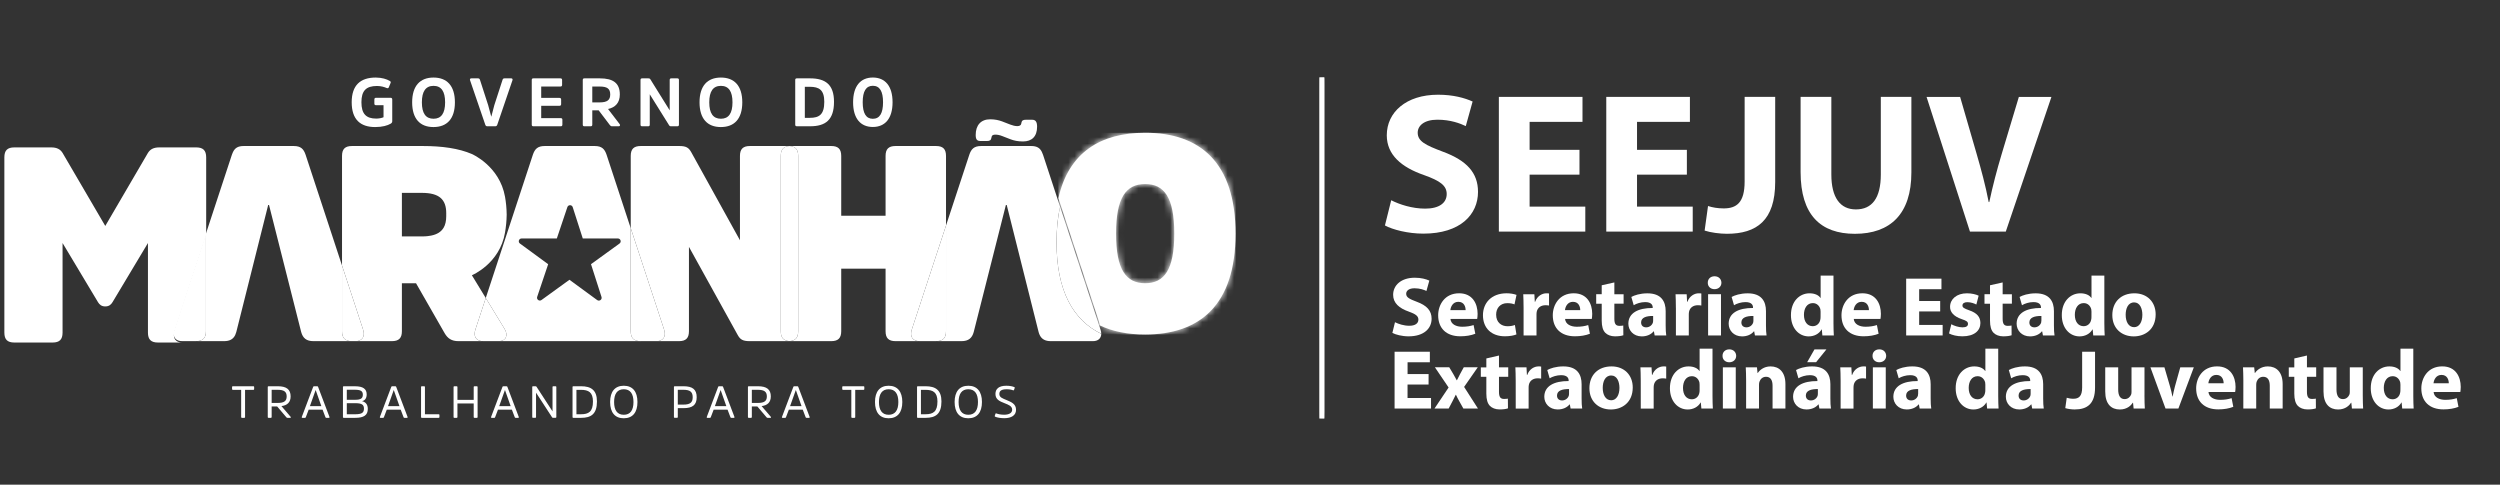 <svg width="392" height="76" viewBox="0 0 392 76" fill="none" xmlns="http://www.w3.org/2000/svg">
<rect x="0" y="0" width="392" height="76" fill="#333333" stroke="none"/>
<path d="M207.657 12.124H206.878V65.62H207.657V12.124Z" fill="white"/>
<mask id="mask0_26_230" style="mask-type:luminance" maskUnits="userSpaceOnUse" x="206" y="12" width="2" height="54">
<path d="M207.657 12.124H206.878V65.62H207.657V12.124Z" fill="white"/>
</mask>
<g mask="url(#mask0_26_230)">
<path d="M207.657 12.124H206.878V65.62H207.657V12.124Z" fill="white"/>
<mask id="mask1_26_230" style="mask-type:luminance" maskUnits="userSpaceOnUse" x="206" y="12" width="2" height="54">
<path d="M207.657 12.124H206.878V65.62H207.657V12.124Z" fill="white"/>
</mask>
<g mask="url(#mask1_26_230)">
<path d="M207.439 65.62H207.105C206.982 65.62 206.883 65.522 206.883 65.399V12.345C206.883 12.223 206.982 12.124 207.105 12.124H207.439C207.562 12.124 207.661 12.223 207.661 12.345V65.399C207.661 65.522 207.558 65.62 207.439 65.62Z" fill="white"/>
</g>
</g>
<path d="M30.764 23.112H24.982C24.068 23.112 23.548 23.416 23.198 23.976L16.506 35.43L9.81 23.976C9.461 23.416 8.937 23.112 8.023 23.112H2.249C1.16 23.112 0.684 23.586 0.684 24.667V52.154C0.684 53.231 1.16 53.709 2.249 53.709H8.246C9.334 53.709 9.81 53.231 9.81 52.154V38.106L15.375 47.396C15.593 47.744 15.899 48.048 16.506 48.048C17.114 48.048 17.42 47.744 17.634 47.396L23.198 38.106V52.154C23.198 53.231 23.679 53.709 24.767 53.709H30.764H28.568C27.786 53.709 27.297 53.295 27.265 52.616L27.269 52.612C27.261 52.517 27.269 52.418 27.285 52.316C27.301 52.169 27.337 52.016 27.396 51.85L32.329 36.851V24.667C32.325 23.586 31.849 23.112 30.764 23.112Z" fill="white"/>
<path d="M61.234 15.33C61.405 15.33 61.504 15.417 61.504 15.599V19.014C61.504 19.207 61.385 19.314 61.266 19.389C60.761 19.685 59.967 19.922 58.819 19.922C56.496 19.922 55.146 18.726 55.146 16.037C55.146 13.364 56.508 12.16 58.915 12.16C59.88 12.16 60.654 12.416 61.083 12.673C61.246 12.756 61.309 12.843 61.246 13.005L60.976 13.664C60.912 13.826 60.817 13.877 60.611 13.794C60.277 13.652 59.764 13.482 59.109 13.482C57.401 13.482 56.671 14.229 56.671 16.037C56.671 17.861 57.421 18.595 58.99 18.595C59.439 18.595 59.88 18.5 60.138 18.382V16.495H58.966C58.784 16.495 58.7 16.42 58.7 16.25V15.599C58.7 15.425 58.784 15.33 58.966 15.33H61.234Z" fill="white"/>
<path d="M71.33 16.045C71.33 18.639 70.083 19.922 67.966 19.922C65.873 19.922 64.626 18.639 64.626 16.045C64.626 13.451 65.873 12.16 67.978 12.16C70.083 12.16 71.33 13.451 71.33 16.045ZM69.793 16.045C69.793 14.327 69.193 13.463 67.978 13.463C66.754 13.463 66.151 14.327 66.151 16.045C66.151 17.762 66.754 18.619 67.978 18.619C69.193 18.619 69.793 17.762 69.793 16.045Z" fill="white"/>
<path d="M76.421 19.803C76.238 19.803 76.151 19.728 76.088 19.547L73.705 12.586C73.641 12.405 73.724 12.286 73.907 12.286H74.952C75.134 12.286 75.218 12.373 75.261 12.523L76.548 16.503L77.021 18.267H77.045L77.505 16.503L78.796 12.523C78.836 12.373 78.923 12.286 79.106 12.286H80.158C80.329 12.286 80.416 12.405 80.353 12.586L77.978 19.547C77.914 19.728 77.819 19.803 77.636 19.803H76.421Z" fill="white"/>
<path d="M84.861 16.59V18.524H87.911C88.094 18.524 88.181 18.595 88.181 18.777V19.535C88.181 19.728 88.094 19.803 87.911 19.803H83.645C83.455 19.803 83.379 19.728 83.379 19.535V12.543C83.379 12.361 83.455 12.286 83.637 12.286H87.867C88.05 12.286 88.137 12.361 88.137 12.543V13.301C88.137 13.482 88.05 13.569 87.867 13.569H84.861V15.35H87.728C87.899 15.35 87.986 15.448 87.986 15.618V16.321C87.986 16.495 87.899 16.59 87.728 16.59H84.861Z" fill="white"/>
<path d="M94.051 12.286C96.136 12.286 97.188 13.024 97.188 14.817C97.188 16.12 96.478 16.846 95.342 17.091L97.165 19.472C97.284 19.622 97.22 19.803 97.006 19.803H95.985C95.79 19.803 95.707 19.72 95.608 19.59L93.868 17.296H92.871V19.539C92.871 19.728 92.784 19.803 92.601 19.803H91.644C91.454 19.803 91.378 19.728 91.378 19.539V12.543C91.378 12.361 91.454 12.286 91.644 12.286H94.051ZM94.019 16.056C95.242 16.056 95.683 15.662 95.683 14.817C95.683 13.909 95.211 13.569 94.031 13.569H92.871V16.056H94.019Z" fill="white"/>
<path d="M106.458 19.535C106.458 19.728 106.371 19.803 106.2 19.803H105.235C105.052 19.803 104.977 19.748 104.901 19.622L101.883 14.785V19.535C101.883 19.728 101.807 19.803 101.625 19.803H100.703C100.509 19.803 100.433 19.728 100.433 19.535V12.543C100.433 12.361 100.509 12.286 100.703 12.286H101.648C101.839 12.286 101.914 12.33 101.99 12.456L105.008 17.304V12.543C105.008 12.361 105.084 12.286 105.266 12.286H106.2C106.371 12.286 106.458 12.361 106.458 12.531V19.535Z" fill="white"/>
<path d="M116.391 16.045C116.391 18.639 115.144 19.922 113.027 19.922C110.934 19.922 109.687 18.639 109.687 16.045C109.687 13.451 110.934 12.16 113.039 12.16C115.144 12.16 116.391 13.451 116.391 16.045ZM114.854 16.045C114.854 14.327 114.254 13.463 113.039 13.463C111.816 13.463 111.212 14.327 111.212 16.045C111.212 17.762 111.816 18.619 113.039 18.619C114.254 18.619 114.854 17.762 114.854 16.045Z" fill="white"/>
<path d="M124.961 19.799C124.767 19.799 124.691 19.724 124.691 19.535V12.543C124.691 12.361 124.767 12.286 124.949 12.286H127.023C129.449 12.286 130.772 13.277 130.772 15.97C130.772 18.797 129.449 19.799 127.034 19.799H124.961ZM126.197 13.609V18.477H126.979C128.44 18.477 129.247 17.975 129.247 15.97C129.247 14.098 128.44 13.609 126.971 13.609H126.197Z" fill="white"/>
<path d="M139.954 16.033C139.954 18.595 138.77 19.91 136.86 19.91C134.95 19.91 133.766 18.595 133.766 16.045C133.766 13.47 134.95 12.156 136.86 12.156C138.77 12.156 139.954 13.47 139.954 16.033ZM138.461 16.033C138.461 14.315 137.936 13.451 136.86 13.451C135.796 13.451 135.272 14.315 135.272 16.033C135.272 17.762 135.796 18.627 136.86 18.627C137.936 18.627 138.461 17.762 138.461 16.033Z" fill="white"/>
<path d="M155.264 18.706C153.803 18.706 152.989 19.633 152.989 21.157C152.989 21.919 153.231 22.109 153.755 22.109H154.76C155.193 22.109 155.383 21.99 155.455 21.611L155.479 21.465C155.526 21.205 155.745 21.11 156.078 21.11C156.388 21.11 156.773 21.181 157.179 21.347L158.473 21.848C158.978 22.038 159.573 22.18 160.411 22.18C161.801 22.18 162.616 21.394 162.616 19.87C162.616 19.108 162.377 18.777 161.849 18.777H160.844C160.411 18.777 160.221 18.895 160.149 19.278L160.125 19.42C160.078 19.657 159.839 19.776 159.502 19.776C159.192 19.776 158.783 19.681 158.426 19.539L157.131 19.037C156.63 18.852 156.031 18.706 155.264 18.706Z" fill="white"/>
<path d="M36.388 60.678C36.388 60.599 36.432 60.563 36.503 60.563H39.732C39.816 60.563 39.851 60.599 39.851 60.678V61.009C39.851 61.088 39.816 61.128 39.732 61.128H38.425V65.399C38.425 65.482 38.39 65.518 38.306 65.518H37.937C37.858 65.518 37.814 65.482 37.814 65.399V61.128H36.507C36.432 61.128 36.388 61.088 36.388 61.009V60.678Z" fill="white"/>
<path d="M43.553 60.563C44.939 60.563 45.57 61.076 45.57 62.158C45.57 63.09 45.03 63.568 44.129 63.674L45.574 65.36C45.626 65.431 45.61 65.518 45.507 65.518H45.074C44.978 65.518 44.943 65.482 44.895 65.423L43.461 63.737H42.596V65.395C42.596 65.482 42.552 65.518 42.472 65.518H42.107C42.02 65.518 41.984 65.482 41.984 65.395V60.678C41.984 60.599 42.02 60.563 42.107 60.563H43.553ZM43.525 63.181C44.581 63.181 44.951 62.857 44.951 62.158C44.951 61.424 44.545 61.12 43.541 61.12H42.596V63.181H43.525Z" fill="white"/>
<path d="M49.728 60.563C49.836 60.563 49.855 60.606 49.883 60.681L51.667 65.395C51.686 65.459 51.651 65.518 51.571 65.518H51.162C51.083 65.518 51.055 65.482 51.027 65.411L50.578 64.231H48.402L47.953 65.411C47.925 65.482 47.902 65.518 47.826 65.518H47.405C47.33 65.518 47.294 65.459 47.314 65.395L49.097 60.681C49.125 60.606 49.145 60.563 49.252 60.563H49.728ZM50.388 63.682L49.502 61.171H49.486L48.593 63.682H50.388Z" fill="white"/>
<path d="M53.898 65.518C53.811 65.518 53.775 65.482 53.775 65.399V60.677C53.775 60.602 53.811 60.567 53.898 60.567H55.666C56.929 60.567 57.497 60.989 57.497 61.842C57.497 62.521 57.147 62.817 56.77 62.908C57.262 63.015 57.672 63.354 57.672 64.116C57.672 65.111 57.04 65.518 55.694 65.518H53.898ZM55.686 62.687C56.587 62.687 56.893 62.454 56.893 61.882C56.893 61.329 56.559 61.112 55.65 61.112H54.379V62.687H55.686ZM55.65 64.957C56.698 64.957 57.068 64.744 57.068 64.077C57.068 63.469 56.75 63.22 55.714 63.22H54.379V64.957H55.65Z" fill="white"/>
<path d="M61.977 60.563C62.084 60.563 62.104 60.606 62.132 60.681L63.915 65.395C63.935 65.459 63.899 65.518 63.819 65.518H63.41C63.331 65.518 63.303 65.482 63.275 65.411L62.827 64.231H60.65L60.201 65.411C60.173 65.482 60.15 65.518 60.074 65.518H59.653C59.578 65.518 59.542 65.459 59.562 65.395L61.345 60.681C61.373 60.606 61.393 60.563 61.5 60.563H61.977ZM62.636 63.682L61.75 61.171H61.734L60.841 63.682H62.636Z" fill="white"/>
<path d="M66.631 64.953H68.784C68.859 64.953 68.903 64.989 68.903 65.06V65.399C68.903 65.482 68.859 65.518 68.784 65.518H66.143C66.055 65.518 66.02 65.482 66.02 65.399V60.678C66.02 60.599 66.055 60.563 66.143 60.563H66.512C66.588 60.563 66.631 60.599 66.631 60.678V64.953Z" fill="white"/>
<path d="M74.276 63.267H71.727V65.399C71.727 65.482 71.687 65.518 71.608 65.518H71.238C71.155 65.518 71.119 65.482 71.119 65.399V60.677C71.119 60.599 71.155 60.567 71.238 60.567H71.608C71.687 60.567 71.727 60.599 71.727 60.677V62.703H74.276V60.677C74.276 60.599 74.32 60.567 74.396 60.567H74.773C74.852 60.567 74.888 60.599 74.888 60.677V65.399C74.888 65.482 74.852 65.518 74.773 65.518H74.396C74.32 65.518 74.276 65.482 74.276 65.399V63.267Z" fill="white"/>
<path d="M79.412 60.563C79.519 60.563 79.539 60.606 79.567 60.681L81.35 65.395C81.37 65.459 81.334 65.518 81.254 65.518H80.845C80.766 65.518 80.738 65.482 80.71 65.411L80.262 64.231H78.085L77.636 65.411C77.609 65.482 77.585 65.518 77.509 65.518H77.088C77.013 65.518 76.977 65.459 76.997 65.395L78.78 60.681C78.808 60.606 78.828 60.563 78.935 60.563H79.412ZM80.071 63.682L79.185 61.171H79.169L78.276 63.682H80.071Z" fill="white"/>
<path d="M87.232 65.395C87.232 65.478 87.188 65.514 87.113 65.514H86.719C86.636 65.514 86.6 65.486 86.557 65.423L84.051 61.57V65.395C84.051 65.478 84.015 65.514 83.939 65.514H83.578C83.491 65.514 83.455 65.478 83.455 65.395V60.673C83.455 60.599 83.491 60.563 83.578 60.563H83.959C84.047 60.563 84.086 60.583 84.13 60.646L86.636 64.507V60.673C86.636 60.599 86.672 60.563 86.747 60.563H87.113C87.188 60.563 87.232 60.599 87.232 60.67V65.395Z" fill="white"/>
<path d="M89.897 65.518C89.809 65.518 89.773 65.482 89.773 65.395V60.678C89.773 60.599 89.809 60.563 89.889 60.563H91.108C92.685 60.563 93.602 61.171 93.602 62.956C93.602 64.91 92.685 65.518 91.124 65.518H89.897ZM90.385 61.128V64.953H91.116C92.287 64.953 92.975 64.558 92.975 62.956C92.975 61.514 92.279 61.128 91.104 61.128H90.385Z" fill="white"/>
<path d="M99.953 63.038C99.953 64.677 99.194 65.585 97.804 65.585C96.426 65.585 95.667 64.677 95.667 63.038C95.667 61.4 96.426 60.484 97.812 60.484C99.194 60.484 99.953 61.4 99.953 63.038ZM99.329 63.038C99.329 61.755 98.833 61.033 97.812 61.033C96.787 61.033 96.291 61.755 96.291 63.038C96.291 64.321 96.787 65.036 97.812 65.036C98.833 65.036 99.329 64.321 99.329 63.038Z" fill="white"/>
<path d="M105.791 65.514C105.707 65.514 105.672 65.474 105.672 65.395V60.681C105.672 60.606 105.707 60.563 105.783 60.563H107.161C108.579 60.563 109.242 61.056 109.242 62.284C109.242 63.512 108.579 63.998 107.161 63.998H106.279V65.395C106.279 65.474 106.24 65.514 106.16 65.514H105.791ZM107.161 63.441C108.178 63.441 108.615 63.137 108.615 62.284C108.615 61.432 108.178 61.12 107.161 61.12H106.279V63.441H107.161Z" fill="white"/>
<path d="M113.229 60.563C113.337 60.563 113.357 60.606 113.384 60.681L115.168 65.395C115.187 65.459 115.152 65.518 115.072 65.518H114.663C114.584 65.518 114.556 65.482 114.528 65.411L114.079 64.231H111.903L111.454 65.411C111.426 65.482 111.403 65.518 111.327 65.518H110.906C110.831 65.518 110.795 65.459 110.815 65.395L112.598 60.681C112.626 60.606 112.646 60.563 112.753 60.563H113.229ZM113.889 63.682L113.003 61.171H112.987L112.094 63.682H113.889Z" fill="white"/>
<path d="M118.845 60.563C120.231 60.563 120.863 61.076 120.863 62.158C120.863 63.09 120.323 63.568 119.421 63.674L120.867 65.36C120.918 65.431 120.903 65.518 120.799 65.518H120.366C120.271 65.518 120.235 65.482 120.188 65.423L118.754 63.737H117.888V65.395C117.888 65.482 117.844 65.518 117.765 65.518H117.4C117.312 65.518 117.276 65.482 117.276 65.395V60.678C117.276 60.599 117.312 60.563 117.4 60.563H118.845ZM118.817 63.181C119.874 63.181 120.243 62.857 120.243 62.158C120.243 61.424 119.838 61.12 118.833 61.12H117.888V63.181H118.817Z" fill="white"/>
<path d="M125.021 60.563C125.128 60.563 125.148 60.606 125.176 60.681L126.959 65.395C126.979 65.459 126.943 65.518 126.864 65.518H126.455C126.375 65.518 126.347 65.482 126.32 65.411L125.871 64.231H123.694L123.246 65.411C123.218 65.482 123.194 65.518 123.119 65.518H122.698C122.622 65.518 122.586 65.459 122.606 65.395L124.389 60.681C124.417 60.606 124.437 60.563 124.544 60.563H125.021ZM125.68 63.682L124.795 61.171H124.779L123.885 63.682H125.68Z" fill="white"/>
<path d="M132.062 60.678C132.062 60.599 132.106 60.563 132.178 60.563H135.407C135.49 60.563 135.526 60.599 135.526 60.678V61.009C135.526 61.088 135.49 61.128 135.407 61.128H134.1V65.399C134.1 65.482 134.064 65.518 133.981 65.518H133.611C133.532 65.518 133.488 65.482 133.488 65.399V61.128H132.182C132.106 61.128 132.062 61.088 132.062 61.009V60.678Z" fill="white"/>
<path d="M141.483 63.038C141.483 64.677 140.724 65.585 139.334 65.585C137.956 65.585 137.198 64.677 137.198 63.038C137.198 61.4 137.956 60.484 139.342 60.484C140.724 60.484 141.483 61.4 141.483 63.038ZM140.86 63.038C140.86 61.755 140.363 61.033 139.342 61.033C138.318 61.033 137.821 61.755 137.821 63.038C137.821 64.321 138.318 65.036 139.342 65.036C140.363 65.036 140.86 64.321 140.86 63.038Z" fill="white"/>
<path d="M143.914 65.518C143.826 65.518 143.791 65.482 143.791 65.395V60.678C143.791 60.599 143.826 60.563 143.906 60.563H145.125C146.702 60.563 147.619 61.171 147.619 62.956C147.619 64.91 146.702 65.518 145.141 65.518H143.914ZM144.402 61.128V64.953H145.133C146.305 64.953 146.992 64.558 146.992 62.956C146.992 61.514 146.297 61.128 145.121 61.128H144.402Z" fill="white"/>
<path d="M153.97 63.038C153.97 64.677 153.211 65.585 151.821 65.585C150.443 65.585 149.684 64.677 149.684 63.038C149.684 61.4 150.443 60.484 151.829 60.484C153.211 60.484 153.97 61.4 153.97 63.038ZM153.346 63.038C153.346 61.755 152.85 61.033 151.829 61.033C150.804 61.033 150.308 61.755 150.308 63.038C150.308 64.321 150.804 65.036 151.829 65.036C152.85 65.036 153.346 64.321 153.346 63.038Z" fill="white"/>
<path d="M157.465 65.573C156.889 65.573 156.337 65.474 156.067 65.348C155.987 65.312 155.951 65.285 155.975 65.214L156.086 64.894C156.102 64.831 156.138 64.783 156.229 64.827C156.491 64.929 156.932 65.028 157.445 65.028C158.211 65.028 158.708 64.76 158.708 64.239C158.708 63.674 158.14 63.469 157.5 63.216C156.754 62.92 156.086 62.651 156.086 61.771C156.086 60.981 156.607 60.484 157.798 60.484C158.346 60.484 158.755 60.579 159.025 60.689C159.097 60.717 159.133 60.752 159.113 60.823L158.998 61.135C158.978 61.199 158.95 61.234 158.847 61.199C158.6 61.1 158.295 61.037 157.842 61.037C157.024 61.037 156.698 61.289 156.698 61.771C156.698 62.32 157.214 62.47 157.814 62.722C158.58 63.046 159.315 63.334 159.315 64.254C159.315 65.127 158.592 65.573 157.465 65.573Z" fill="white"/>
<path d="M146.769 22.895H140.423C139.334 22.895 138.858 23.368 138.858 24.45V33.827H131.904V24.45C131.904 23.368 131.423 22.895 130.339 22.895H123.988C123.921 22.895 123.853 22.895 123.79 22.898C124.735 22.958 125.156 23.439 125.156 24.45V51.936C125.156 52.947 124.735 53.429 123.79 53.484C123.853 53.488 123.921 53.492 123.988 53.492H130.339C131.423 53.492 131.904 53.014 131.904 51.936V42.126H138.858V51.936C138.858 53.014 139.334 53.492 140.423 53.492H146.769H144.16C143.115 53.492 142.595 52.754 142.984 51.632L148.334 35.37V24.45C148.334 23.368 147.857 22.895 146.769 22.895Z" fill="white"/>
<path d="M98.896 51.932V35.777L95.115 24.276C94.809 23.368 94.376 22.895 93.245 22.895H85.421C84.293 22.895 83.856 23.368 83.55 24.276L76.167 46.729L78.113 49.923L79.102 51.545C79.753 52.584 79.32 53.488 78.232 53.488H81.819H82.335H97.057H100.465C99.377 53.488 98.896 53.014 98.896 51.932ZM97.141 38.185L92.669 41.423L94.317 46.563C94.448 46.966 93.979 47.301 93.634 47.049L89.289 43.867L84.908 47.041C84.559 47.294 84.094 46.954 84.229 46.547L85.953 41.427L81.525 38.185C81.183 37.933 81.362 37.392 81.787 37.392H87.311L88.963 32.477C89.098 32.074 89.674 32.078 89.801 32.48L91.378 37.392H96.883C97.308 37.392 97.486 37.937 97.141 38.185Z" fill="white"/>
<path d="M63.017 37.068V36.638V34.62V30.672V30.242H66.147C68.887 30.242 69.971 31.28 69.971 33.44C69.971 33.515 69.968 33.586 69.968 33.657C69.968 33.728 69.971 33.795 69.971 33.87C69.971 34.64 69.832 35.268 69.535 35.753L69.531 35.749C69.157 36.357 68.534 36.752 67.612 36.938L67.597 36.942C67.434 36.977 67.259 37.001 67.072 37.021L67.052 37.025C66.973 37.032 66.894 37.04 66.81 37.044C66.782 37.048 66.758 37.048 66.735 37.052C66.663 37.056 66.596 37.06 66.524 37.06C66.496 37.064 66.469 37.064 66.441 37.064C66.345 37.068 66.246 37.068 66.147 37.068H63.017ZM66.278 22.895H65.237L65.233 22.898H63.017L55.193 22.895C54.105 22.895 53.629 23.368 53.629 24.45V41.632L56.917 51.632C57.31 52.754 56.786 53.492 55.745 53.492H55.193H61.453C62.541 53.492 63.017 53.014 63.017 51.936V44.419V44.415H65.233L65.237 44.419L69.713 52.236C70.19 53.058 70.797 53.492 71.886 53.492H75.726C74.944 53.492 74.455 53.077 74.424 52.398C74.416 52.169 74.455 51.913 74.555 51.632L76.167 46.729L73.991 43.16C73.991 43.16 78.375 41.352 79.189 36.456C79.332 35.599 79.436 34.672 79.448 33.657C79.436 32.638 79.34 31.71 79.189 30.858C78.335 26.021 73.991 24.15 73.991 24.15C71.937 23.27 69.348 22.895 66.278 22.895Z" fill="white"/>
<path d="M76.167 46.729L74.555 51.633C74.455 51.913 74.416 52.169 74.427 52.395C74.455 53.078 74.944 53.488 75.726 53.488H78.232C79.32 53.488 79.753 52.58 79.102 51.546L78.113 49.923L76.167 46.729Z" fill="white"/>
<path d="M161.678 22.895H153.854C152.723 22.895 152.29 23.368 151.984 24.276L148.334 35.37V51.936C148.334 53.014 147.857 53.492 146.769 53.492H150.769C151.853 53.492 152.421 53.014 152.679 52.063L157.723 32.141H157.846H157.854L160.348 42.082L162.854 52.063C162.902 52.244 162.961 52.402 163.033 52.548C163.342 53.176 163.883 53.492 164.764 53.492H171.373C172.155 53.492 172.644 53.077 172.676 52.398C172.676 52.379 172.676 52.363 172.676 52.343C168.283 50.211 165.662 45.627 165.662 37.976C165.662 35.899 165.852 34.048 166.222 32.413L163.549 24.276C163.541 24.261 163.537 24.245 163.529 24.229C163.481 24.083 163.426 23.945 163.362 23.822L163.358 23.814C163.056 23.206 162.596 22.895 161.678 22.895Z" fill="white"/>
<path d="M166.226 32.409C165.856 34.048 165.662 35.9 165.662 37.976C165.662 45.627 168.283 50.207 172.679 52.339C172.679 52.126 172.64 51.889 172.548 51.629L166.663 33.74L166.226 32.409Z" fill="white"/>
<path d="M148.334 35.37L142.984 51.632C142.595 52.754 143.115 53.488 144.16 53.488H146.769C147.857 53.488 148.334 53.014 148.334 51.932V35.37Z" fill="white"/>
<path d="M123.591 22.895H117.59C116.506 22.895 116.025 23.368 116.025 24.45V37.672L108.376 23.846C107.983 23.155 107.594 22.895 106.506 22.895H100.465C99.377 22.895 98.9 23.368 98.9 24.45V35.777L104.115 51.632C104.508 52.754 103.984 53.492 102.943 53.492H106.462C107.55 53.492 108.027 53.014 108.027 51.936V38.71L115.68 52.541C116.069 53.231 116.462 53.492 117.551 53.492H123.591C123.659 53.492 123.726 53.488 123.79 53.484C122.845 53.429 122.428 52.947 122.428 51.936V24.45C122.428 23.439 122.845 22.958 123.79 22.898C123.726 22.895 123.659 22.895 123.591 22.895Z" fill="white"/>
<path d="M123.79 22.898C122.845 22.954 122.424 23.435 122.424 24.45V51.932C122.424 52.943 122.845 53.425 123.79 53.484C124.735 53.425 125.156 52.943 125.156 51.932V24.45C125.156 23.435 124.735 22.954 123.79 22.898Z" fill="white"/>
<path d="M98.9 35.777V51.937C98.9 53.014 99.377 53.492 100.465 53.492H102.943C103.984 53.492 104.508 52.758 104.115 51.633L98.9 35.777Z" fill="white"/>
<path d="M46.051 22.895H38.227C37.309 22.895 36.849 23.206 36.547 23.814L36.539 23.822C36.479 23.945 36.424 24.083 36.372 24.229C36.368 24.245 36.364 24.261 36.356 24.276L33.242 33.74L32.293 36.634V51.936C32.293 53.014 31.813 53.492 30.729 53.492H35.141C36.023 53.492 36.563 53.176 36.873 52.548L36.88 52.533C36.948 52.39 37.004 52.236 37.051 52.063L42.051 32.141H42.059H42.182L47.226 52.063C47.484 53.014 48.052 53.492 49.137 53.492H55.193C54.105 53.492 53.628 53.014 53.628 51.936V42.864V41.632L47.921 24.276C47.615 23.368 47.183 22.895 46.051 22.895Z" fill="white"/>
<path d="M32.293 36.634L27.361 51.632C27.301 51.794 27.265 51.952 27.25 52.098C27.234 52.201 27.226 52.3 27.23 52.391C27.261 53.074 27.75 53.488 28.532 53.488H30.729C31.817 53.488 32.293 53.014 32.293 51.932V36.634Z" fill="white"/>
<path d="M53.629 41.632V42.864V51.937C53.629 53.014 54.105 53.492 55.193 53.492H55.745C56.79 53.492 57.31 52.758 56.917 51.633L53.629 41.632Z" fill="white"/>
<path d="M174.999 36.634C174.999 30.976 176.564 28.856 179.562 28.856C182.561 28.856 184.126 30.976 184.126 36.634C184.126 42.295 182.561 44.411 179.562 44.411C176.564 44.411 174.999 42.295 174.999 36.634ZM165.956 31.071L166.389 32.398L172.274 50.29C172.366 50.551 172.405 50.788 172.405 51.001C174.439 51.988 176.854 52.45 179.562 52.45C188.125 52.45 193.733 47.827 193.733 36.634C193.733 25.441 188.125 20.818 179.562 20.818C172.588 20.818 167.572 23.886 165.956 31.071Z" fill="white"/>
<mask id="mask2_26_230" style="mask-type:luminance" maskUnits="userSpaceOnUse" x="165" y="20" width="29" height="33">
<path d="M174.999 36.634C174.999 30.976 176.564 28.856 179.562 28.856C182.561 28.856 184.126 30.976 184.126 36.634C184.126 42.295 182.561 44.411 179.562 44.411C176.564 44.411 174.999 42.295 174.999 36.634ZM165.956 31.071L166.389 32.398L172.274 50.29C172.366 50.551 172.405 50.788 172.405 51.001C174.439 51.988 176.854 52.45 179.562 52.45C188.125 52.45 193.733 47.827 193.733 36.634C193.733 25.441 188.125 20.818 179.562 20.818C172.588 20.818 167.572 23.886 165.956 31.071Z" fill="white"/>
</mask>
<g mask="url(#mask2_26_230)">
<path d="M193.732 20.818H165.951V52.45H193.732V20.818Z" fill="white"/>
</g>
<path d="M218.142 31.399C219.432 32.058 221.418 32.713 223.471 32.713C225.68 32.713 226.843 31.805 226.843 30.427C226.843 29.113 225.835 28.359 223.281 27.451C219.75 26.227 217.447 24.284 217.447 21.213C217.447 17.608 220.473 14.852 225.485 14.852C227.88 14.852 229.647 15.354 230.906 15.918L229.834 19.772C228.98 19.365 227.467 18.769 225.386 18.769C223.305 18.769 222.296 19.708 222.296 20.806C222.296 22.152 223.495 22.748 226.236 23.783C229.989 25.161 231.752 27.107 231.752 30.084C231.752 33.625 229.008 36.634 223.178 36.634C220.751 36.634 218.352 36.006 217.157 35.351L218.142 31.399Z" fill="white"/>
<path d="M247.662 27.384H239.842V32.398H248.576V36.314H235.021V15.192H248.135V19.108H239.842V23.495H247.662V27.384Z" fill="white"/>
<path d="M264.501 27.384H256.685V32.398H265.419V36.314H251.864V15.192H264.978V19.108H256.685V23.495H264.501V27.384Z" fill="white"/>
<path d="M273.561 15.192H278.35V28.54C278.35 34.557 275.451 36.657 270.784 36.657C269.68 36.657 268.231 36.468 267.286 36.156L267.818 32.303C268.481 32.524 269.331 32.678 270.276 32.678C272.294 32.678 273.557 31.77 273.557 28.477L273.561 15.192Z" fill="white"/>
<path d="M287.155 15.192V27.352C287.155 30.988 288.545 32.836 291.004 32.836C293.526 32.836 294.912 31.079 294.912 27.352V15.192H299.705V27.04C299.705 33.558 296.397 36.661 290.845 36.661C285.483 36.661 282.334 33.716 282.334 26.977V15.192H287.155Z" fill="white"/>
<path d="M308.891 36.318L302.084 15.196H307.347L309.936 24.126C310.659 26.633 311.322 29.049 311.826 31.679H311.922C312.458 29.14 313.121 26.633 313.844 24.221L316.557 15.196H321.664L314.507 36.318H308.891Z" fill="white"/>
<path d="M218.734 50.523C219.278 50.799 220.116 51.08 220.981 51.08C221.911 51.08 222.403 50.697 222.403 50.116C222.403 49.559 221.978 49.244 220.902 48.861C219.413 48.343 218.444 47.526 218.444 46.231C218.444 44.711 219.718 43.547 221.831 43.547C222.844 43.547 223.587 43.76 224.119 43.997L223.666 45.623C223.309 45.453 222.669 45.201 221.792 45.201C220.914 45.201 220.489 45.596 220.489 46.062C220.489 46.63 220.993 46.879 222.149 47.317C223.734 47.897 224.476 48.719 224.476 49.974C224.476 51.466 223.321 52.738 220.862 52.738C219.838 52.738 218.829 52.473 218.324 52.197L218.734 50.523Z" fill="white"/>
<path d="M227.431 50.006C227.499 50.839 228.321 51.233 229.266 51.233C229.957 51.233 230.517 51.143 231.061 50.969L231.327 52.331C230.664 52.596 229.85 52.73 228.976 52.73C226.768 52.73 225.505 51.462 225.505 49.437C225.505 47.799 226.53 45.987 228.789 45.987C230.89 45.987 231.689 47.613 231.689 49.212C231.689 49.556 231.649 49.86 231.621 50.006H227.431ZM229.81 48.632C229.81 48.142 229.6 47.325 228.666 47.325C227.816 47.325 227.471 48.091 227.415 48.632H229.81Z" fill="white"/>
<path d="M237.777 52.438C237.42 52.596 236.741 52.73 235.97 52.73C233.869 52.73 232.527 51.462 232.527 49.425C232.527 47.534 233.829 45.987 236.248 45.987C236.78 45.987 237.364 46.077 237.789 46.239L237.471 47.732C237.233 47.625 236.872 47.534 236.339 47.534C235.275 47.534 234.584 48.288 234.596 49.346C234.596 50.535 235.394 51.155 236.379 51.155C236.856 51.155 237.229 51.076 237.535 50.957L237.777 52.438Z" fill="white"/>
<path d="M238.897 48.265C238.897 47.313 238.869 46.689 238.845 46.137H240.589L240.656 47.325H240.708C241.042 46.385 241.84 45.99 242.464 45.99C242.65 45.99 242.742 45.99 242.888 46.018V47.909C242.742 47.882 242.571 47.858 242.344 47.858C241.598 47.858 241.093 48.253 240.962 48.877C240.934 49.007 240.923 49.169 240.923 49.327V52.603H238.897V48.265Z" fill="white"/>
<path d="M245.402 50.006C245.47 50.839 246.292 51.233 247.237 51.233C247.928 51.233 248.488 51.143 249.032 50.969L249.298 52.331C248.635 52.596 247.821 52.73 246.947 52.73C244.739 52.73 243.476 51.462 243.476 49.437C243.476 47.799 244.501 45.987 246.761 45.987C248.862 45.987 249.66 47.613 249.66 49.212C249.66 49.556 249.62 49.86 249.592 50.006H245.402ZM247.781 48.632C247.781 48.142 247.571 47.325 246.638 47.325C245.788 47.325 245.442 48.091 245.387 48.632H247.781Z" fill="white"/>
<path d="M253.131 44.285V46.136H254.581V47.617H253.131V49.958C253.131 50.736 253.318 51.095 253.929 51.095C254.184 51.095 254.382 51.068 254.529 51.044L254.541 52.564C254.275 52.671 253.794 52.738 253.226 52.738C252.575 52.738 252.031 52.513 251.709 52.181C251.336 51.798 251.149 51.178 251.149 50.266V47.625H250.283V46.133H251.149V44.731L253.131 44.285Z" fill="white"/>
<path d="M259.45 52.6L259.331 51.952H259.291C258.866 52.469 258.203 52.746 257.428 52.746C256.114 52.746 255.327 51.794 255.327 50.764C255.327 49.086 256.844 48.281 259.144 48.292V48.202C259.144 47.858 258.957 47.368 257.96 47.368C257.297 47.368 256.59 47.594 256.165 47.858L255.792 46.563C256.245 46.31 257.134 45.995 258.318 45.995C260.486 45.995 261.177 47.262 261.177 48.786V51.032C261.177 51.652 261.205 52.248 261.269 52.604H259.45V52.6ZM259.211 49.544C258.147 49.532 257.325 49.781 257.325 50.562C257.325 51.08 257.67 51.328 258.123 51.328C258.628 51.328 259.041 50.997 259.172 50.586C259.2 50.48 259.211 50.361 259.211 50.243V49.544Z" fill="white"/>
<path d="M262.778 48.265C262.778 47.313 262.75 46.689 262.726 46.137H264.47L264.537 47.325H264.589C264.923 46.385 265.721 45.99 266.344 45.99C266.531 45.99 266.622 45.99 266.769 46.018V47.909C266.622 47.882 266.452 47.858 266.225 47.858C265.479 47.858 264.974 48.253 264.843 48.877C264.815 49.007 264.803 49.169 264.803 49.327V52.603H262.782V48.265H262.778Z" fill="white"/>
<path d="M269.919 44.336C269.919 44.893 269.494 45.343 268.831 45.343C268.191 45.343 267.766 44.893 267.782 44.336C267.77 43.756 268.195 43.318 268.846 43.318C269.494 43.322 269.907 43.756 269.919 44.336ZM267.83 52.599V46.133H269.851V52.596L267.83 52.599Z" fill="white"/>
<path d="M275.173 52.6L275.054 51.952H275.014C274.589 52.469 273.926 52.746 273.156 52.746C271.841 52.746 271.055 51.794 271.055 50.764C271.055 49.086 272.572 48.281 274.871 48.292V48.202C274.871 47.858 274.685 47.368 273.688 47.368C273.025 47.368 272.318 47.594 271.893 47.858L271.519 46.563C271.972 46.31 272.866 45.995 274.045 45.995C276.214 45.995 276.905 47.262 276.905 48.786V51.032C276.905 51.652 276.933 52.248 276.996 52.604H275.173V52.6ZM274.935 49.544C273.871 49.532 273.048 49.781 273.048 50.562C273.048 51.08 273.394 51.328 273.847 51.328C274.351 51.328 274.764 50.997 274.895 50.586C274.923 50.48 274.935 50.361 274.935 50.243V49.544Z" fill="white"/>
<path d="M287.489 43.215V50.669C287.489 51.395 287.517 52.161 287.544 52.6H285.749L285.658 51.648H285.63C285.217 52.375 284.435 52.746 283.597 52.746C282.056 52.746 280.821 51.439 280.821 49.429C280.809 47.246 282.175 45.991 283.732 45.991C284.53 45.991 285.154 46.267 285.447 46.717H285.475V43.215H287.489ZM285.467 48.873C285.467 48.766 285.455 48.62 285.44 48.517C285.316 47.976 284.88 47.526 284.256 47.526C283.339 47.526 282.858 48.344 282.858 49.362C282.858 50.46 283.402 51.147 284.24 51.147C284.824 51.147 285.289 50.752 285.408 50.183C285.447 50.037 285.463 49.891 285.463 49.721L285.467 48.873Z" fill="white"/>
<path d="M290.67 50.006C290.738 50.839 291.56 51.233 292.505 51.233C293.196 51.233 293.756 51.143 294.3 50.969L294.566 52.331C293.903 52.596 293.093 52.73 292.211 52.73C290.003 52.73 288.744 51.462 288.744 49.437C288.744 47.799 289.765 45.987 292.024 45.987C294.125 45.987 294.924 47.613 294.924 49.212C294.924 49.556 294.884 49.86 294.856 50.006H290.67ZM293.049 48.632C293.049 48.142 292.839 47.325 291.905 47.325C291.055 47.325 290.71 48.091 290.654 48.632H293.049Z" fill="white"/>
<path d="M304.221 48.833H300.925V50.949H304.606V52.6H298.887V43.693H304.42V45.347H300.925V47.199H304.221V48.833Z" fill="white"/>
<path d="M305.968 50.839C306.342 51.064 307.112 51.328 307.712 51.328C308.324 51.328 308.578 51.119 308.578 50.787C308.578 50.456 308.379 50.298 307.621 50.049C306.278 49.599 305.758 48.873 305.77 48.107C305.77 46.906 306.806 45.99 308.415 45.99C309.174 45.99 309.849 46.164 310.25 46.362L309.892 47.751C309.598 47.593 309.042 47.38 308.482 47.38C307.99 47.38 307.712 47.578 307.712 47.909C307.712 48.213 307.966 48.371 308.76 48.651C309.996 49.074 310.516 49.694 310.528 50.645C310.528 51.849 309.571 52.734 307.708 52.734C306.858 52.734 306.1 52.548 305.607 52.284L305.968 50.839Z" fill="white"/>
<path d="M314.015 44.285V46.136H315.464V47.617H314.015V49.958C314.015 50.736 314.201 51.095 314.813 51.095C315.067 51.095 315.266 51.068 315.409 51.044L315.421 52.564C315.155 52.671 314.678 52.738 314.106 52.738C313.455 52.738 312.911 52.513 312.589 52.181C312.216 51.798 312.033 51.178 312.033 50.266V47.625H311.167V46.133H312.033V44.731L314.015 44.285Z" fill="white"/>
<path d="M320.334 52.6L320.21 51.952H320.171C319.746 52.469 319.079 52.746 318.308 52.746C316.994 52.746 316.207 51.794 316.207 50.764C316.207 49.086 317.724 48.281 320.024 48.292V48.202C320.024 47.858 319.837 47.368 318.84 47.368C318.177 47.368 317.47 47.594 317.045 47.858L316.672 46.563C317.125 46.31 318.014 45.995 319.198 45.995C321.366 45.995 322.057 47.262 322.057 48.786V51.032C322.057 51.652 322.085 52.248 322.149 52.604H320.334V52.6ZM320.091 49.544C319.027 49.532 318.205 49.781 318.205 50.562C318.205 51.08 318.55 51.328 319.003 51.328C319.508 51.328 319.921 50.997 320.052 50.586C320.079 50.48 320.091 50.361 320.091 50.243V49.544Z" fill="white"/>
<path d="M329.961 43.215V50.669C329.961 51.395 329.988 52.161 330.016 52.6H328.221L328.13 51.648H328.102C327.689 52.375 326.906 52.746 326.068 52.746C324.528 52.746 323.292 51.439 323.292 49.429C323.276 47.246 324.647 45.991 326.203 45.991C327.002 45.991 327.625 46.267 327.919 46.717H327.947V43.215H329.961ZM327.943 48.873C327.943 48.766 327.931 48.62 327.915 48.517C327.792 47.976 327.355 47.526 326.732 47.526C325.814 47.526 325.334 48.344 325.334 49.362C325.334 50.46 325.878 51.147 326.716 51.147C327.3 51.147 327.764 50.752 327.883 50.183C327.923 50.037 327.939 49.891 327.939 49.721L327.943 48.873Z" fill="white"/>
<path d="M338.007 49.295C338.007 51.66 336.319 52.746 334.576 52.746C332.673 52.746 331.212 51.502 331.212 49.413C331.212 47.325 332.594 45.99 334.679 45.99C336.68 45.99 338.007 47.349 338.007 49.295ZM333.305 49.358C333.305 50.468 333.769 51.301 334.635 51.301C335.418 51.301 335.922 50.523 335.922 49.358C335.922 48.395 335.549 47.416 334.635 47.416C333.662 47.416 333.305 48.407 333.305 49.358Z" fill="white"/>
<path d="M224 60.291H220.703V62.407H224.385V64.057H218.67V55.15H224.202V56.804H220.707V58.656H224.004L224 60.291Z" fill="white"/>
<path d="M227.245 57.594L227.884 58.664C228.071 58.995 228.241 59.323 228.416 59.627H228.444C228.619 59.284 228.778 58.952 228.948 58.636L229.52 57.59H231.713L229.572 60.669L231.74 64.053H229.453L228.801 62.888C228.615 62.572 228.456 62.241 228.297 61.909H228.257C228.098 62.252 227.924 62.572 227.765 62.888L227.153 64.053H224.933L227.141 60.76L224.989 57.586H227.245V57.594Z" fill="white"/>
<path d="M235.041 55.746V57.598H236.49V59.078H235.041V61.419C235.041 62.197 235.227 62.556 235.839 62.556C236.093 62.556 236.292 62.529 236.435 62.505L236.451 64.025C236.185 64.132 235.704 64.199 235.136 64.199C234.485 64.199 233.941 63.974 233.619 63.642C233.246 63.259 233.059 62.639 233.059 61.727V59.086H232.193V57.606H233.059V56.204L235.041 55.746Z" fill="white"/>
<path d="M237.662 59.726C237.662 58.774 237.634 58.151 237.61 57.598H239.354L239.421 58.786H239.473C239.806 57.846 240.605 57.452 241.228 57.452C241.415 57.452 241.506 57.452 241.653 57.479V59.37C241.506 59.343 241.336 59.319 241.109 59.319C240.363 59.319 239.858 59.714 239.727 60.338C239.699 60.468 239.687 60.63 239.687 60.788V64.065H237.666L237.662 59.726Z" fill="white"/>
<path d="M246.268 64.057L246.149 63.409H246.109C245.684 63.926 245.021 64.203 244.247 64.203C242.932 64.203 242.146 63.251 242.146 62.221C242.146 60.543 243.663 59.738 245.962 59.749V59.659C245.962 59.315 245.776 58.826 244.779 58.826C244.116 58.826 243.409 59.051 242.984 59.315L242.61 58.02C243.063 57.767 243.953 57.452 245.136 57.452C247.305 57.452 247.996 58.719 247.996 60.243V62.489C247.996 63.109 248.024 63.705 248.087 64.061H246.268V64.057ZM246.026 61.005C244.962 60.993 244.139 61.242 244.139 62.023C244.139 62.541 244.485 62.789 244.938 62.789C245.442 62.789 245.855 62.458 245.986 62.047C246.014 61.941 246.026 61.822 246.026 61.704V61.005Z" fill="white"/>
<path d="M256.014 60.756C256.014 63.121 254.327 64.207 252.583 64.207C250.681 64.207 249.219 62.963 249.219 60.875C249.219 58.786 250.601 57.452 252.69 57.452C254.688 57.452 256.014 58.81 256.014 60.756ZM251.308 60.819C251.308 61.929 251.773 62.762 252.639 62.762C253.421 62.762 253.929 61.984 253.929 60.819C253.929 59.856 253.556 58.877 252.639 58.877C251.67 58.877 251.308 59.868 251.308 60.819Z" fill="white"/>
<path d="M257.269 59.726C257.269 58.774 257.242 58.151 257.218 57.598H258.961L259.029 58.786H259.08C259.414 57.846 260.212 57.452 260.836 57.452C261.022 57.452 261.114 57.452 261.261 57.479V59.37C261.114 59.343 260.943 59.319 260.717 59.319C259.97 59.319 259.466 59.714 259.335 60.338C259.307 60.468 259.295 60.63 259.295 60.788V64.065H257.273L257.269 59.726Z" fill="white"/>
<path d="M268.521 54.676V62.13C268.521 62.857 268.549 63.623 268.576 64.061H266.777L266.686 63.109H266.658C266.245 63.836 265.463 64.207 264.625 64.207C263.084 64.207 261.845 62.9 261.845 60.891C261.833 58.707 263.203 57.452 264.756 57.452C265.554 57.452 266.178 57.728 266.472 58.178H266.499V54.676H268.521ZM266.499 60.334C266.499 60.227 266.483 60.081 266.472 59.978C266.352 59.438 265.912 58.987 265.288 58.987C264.371 58.987 263.894 59.805 263.894 60.823C263.894 61.921 264.438 62.608 265.276 62.608C265.86 62.608 266.325 62.213 266.448 61.645C266.487 61.498 266.499 61.352 266.499 61.183V60.334Z" fill="white"/>
<path d="M272.234 55.797C272.234 56.354 271.809 56.804 271.142 56.804C270.503 56.804 270.078 56.354 270.094 55.797C270.082 55.217 270.507 54.779 271.158 54.779C271.805 54.783 272.222 55.217 272.234 55.797ZM270.145 64.057V57.594H272.167V64.057H270.145Z" fill="white"/>
<path d="M273.791 59.659C273.791 58.853 273.763 58.166 273.735 57.598H275.491L275.582 58.482H275.622C275.888 58.072 276.551 57.452 277.628 57.452C278.958 57.452 279.955 58.324 279.955 60.227V64.061H277.937V60.48C277.937 59.647 277.643 59.078 276.917 59.078C276.357 59.078 276.023 59.461 275.892 59.832C275.836 59.951 275.813 60.148 275.813 60.334V64.061H273.791V59.659Z" fill="white"/>
<path d="M285.281 64.057L285.158 63.41H285.118C284.693 63.927 284.026 64.203 283.255 64.203C281.941 64.203 281.154 63.252 281.154 62.221C281.154 60.543 282.671 59.738 284.971 59.75V59.659C284.971 59.315 284.784 58.826 283.787 58.826C283.124 58.826 282.417 59.051 281.992 59.315L281.619 58.02C282.072 57.768 282.961 57.452 284.145 57.452C286.313 57.452 287.004 58.719 287.004 60.243V62.49C287.004 63.109 287.032 63.706 287.096 64.061H285.281V64.057ZM285.042 61.005C283.978 60.993 283.156 61.242 283.156 62.024C283.156 62.541 283.501 62.79 283.954 62.79C284.459 62.79 284.872 62.458 285.003 62.047C285.031 61.941 285.042 61.822 285.042 61.704V61.005ZM286.385 54.783L284.764 56.792H283.366L284.51 54.783H286.385Z" fill="white"/>
<path d="M288.609 59.726C288.609 58.774 288.581 58.151 288.553 57.598H290.293L290.36 58.786H290.416C290.746 57.846 291.548 57.452 292.171 57.452C292.358 57.452 292.449 57.452 292.596 57.479V59.37C292.449 59.343 292.275 59.319 292.052 59.319C291.305 59.319 290.801 59.714 290.67 60.338C290.642 60.468 290.63 60.63 290.63 60.788V64.065H288.609V59.726Z" fill="white"/>
<path d="M295.754 55.797C295.754 56.354 295.329 56.804 294.661 56.804C294.022 56.804 293.597 56.354 293.613 55.797C293.601 55.217 294.026 54.779 294.677 54.779C295.329 54.779 295.742 55.217 295.754 55.797ZM293.665 64.057V57.594H295.686V64.057H293.665Z" fill="white"/>
<path d="M301.004 64.057L300.881 63.409H300.841C300.416 63.926 299.749 64.203 298.979 64.203C297.664 64.203 296.878 63.251 296.878 62.221C296.878 60.543 298.395 59.738 300.694 59.749V59.659C300.694 59.315 300.508 58.826 299.511 58.826C298.848 58.826 298.141 59.051 297.716 59.315L297.342 58.02C297.795 57.767 298.685 57.452 299.868 57.452C302.037 57.452 302.728 58.719 302.728 60.243V62.489C302.728 63.109 302.756 63.705 302.819 64.061H301.004V64.057ZM300.766 61.005C299.701 60.993 298.879 61.242 298.879 62.023C298.879 62.541 299.225 62.789 299.678 62.789C300.182 62.789 300.595 62.458 300.726 62.047C300.754 61.941 300.766 61.822 300.766 61.704V61.005Z" fill="white"/>
<path d="M313.32 54.676V62.13C313.32 62.857 313.348 63.623 313.375 64.061H311.58L311.489 63.109H311.461C311.048 63.836 310.266 64.207 309.428 64.207C307.887 64.207 306.652 62.9 306.652 60.891C306.636 58.707 308.006 57.452 309.563 57.452C310.361 57.452 310.985 57.728 311.278 58.178H311.306V54.676H313.32ZM311.302 60.334C311.302 60.227 311.29 60.081 311.275 59.978C311.151 59.438 310.715 58.987 310.091 58.987C309.174 58.987 308.693 59.805 308.693 60.823C308.693 61.921 309.237 62.608 310.075 62.608C310.659 62.608 311.124 62.213 311.243 61.645C311.282 61.498 311.298 61.352 311.298 61.183L311.302 60.334Z" fill="white"/>
<path d="M318.646 64.057L318.523 63.409H318.483C318.058 63.926 317.391 64.203 316.62 64.203C315.306 64.203 314.519 63.251 314.519 62.221C314.519 60.543 316.036 59.738 318.336 59.749V59.659C318.336 59.315 318.149 58.826 317.152 58.826C316.489 58.826 315.782 59.051 315.357 59.315L314.984 58.02C315.437 57.767 316.326 57.452 317.51 57.452C319.678 57.452 320.369 58.719 320.369 60.243V62.489C320.369 63.109 320.397 63.705 320.461 64.061H318.646V64.057ZM318.403 61.005C317.339 60.993 316.517 61.242 316.517 62.023C316.517 62.541 316.862 62.789 317.315 62.789C317.82 62.789 318.233 62.458 318.364 62.047C318.392 61.941 318.403 61.822 318.403 61.704V61.005Z" fill="white"/>
<path d="M326.481 55.15H328.503V60.78C328.503 63.319 327.28 64.203 325.31 64.203C324.845 64.203 324.234 64.124 323.836 63.994L324.063 62.367C324.341 62.458 324.702 62.525 325.099 62.525C325.949 62.525 326.481 62.142 326.481 60.756V55.15Z" fill="white"/>
<path d="M336.252 61.984C336.252 62.829 336.279 63.516 336.307 64.061H334.552L334.46 63.149H334.421C334.166 63.544 333.555 64.207 332.387 64.207C331.073 64.207 330.1 63.39 330.1 61.392V57.598H332.133V61.072C332.133 62.012 332.439 62.58 333.142 62.58C333.702 62.58 334.02 62.197 334.155 61.882C334.21 61.763 334.222 61.605 334.222 61.443V57.598H336.256V61.984H336.252Z" fill="white"/>
<path d="M339.381 57.594L340.259 60.594C340.418 61.135 340.537 61.653 340.632 62.17H340.672C340.779 61.641 340.882 61.151 341.029 60.594L341.867 57.594H343.992L341.573 64.057H339.552L337.185 57.594H339.381Z" fill="white"/>
<path d="M346.288 61.467C346.355 62.3 347.177 62.695 348.122 62.695C348.814 62.695 349.373 62.604 349.918 62.43L350.18 63.792C349.516 64.057 348.706 64.191 347.825 64.191C345.616 64.191 344.357 62.924 344.357 60.898C344.357 59.26 345.378 57.448 347.638 57.448C349.739 57.448 350.537 59.074 350.537 60.673C350.537 61.017 350.497 61.321 350.47 61.467H346.288ZM348.667 60.093C348.667 59.603 348.456 58.786 347.523 58.786C346.673 58.786 346.327 59.552 346.272 60.093H348.667Z" fill="white"/>
<path d="M351.756 59.659C351.756 58.853 351.729 58.166 351.701 57.598H353.456L353.548 58.482H353.587C353.853 58.072 354.517 57.452 355.593 57.452C356.923 57.452 357.92 58.324 357.92 60.227V64.061H355.899V60.48C355.899 59.647 355.605 59.078 354.878 59.078C354.318 59.078 353.984 59.461 353.853 59.832C353.798 59.951 353.774 60.148 353.774 60.334V64.061H351.752L351.756 59.659Z" fill="white"/>
<path d="M361.729 55.746V57.598H363.179V59.078H361.729V61.419C361.729 62.197 361.916 62.556 362.527 62.556C362.781 62.556 362.98 62.529 363.123 62.505L363.135 64.025C362.869 64.132 362.392 64.199 361.82 64.199C361.169 64.199 360.625 63.974 360.303 63.642C359.934 63.259 359.747 62.639 359.747 61.727V59.086H358.881V57.606H359.747V56.204L361.729 55.746Z" fill="white"/>
<path d="M370.482 61.984C370.482 62.829 370.51 63.516 370.538 64.061H368.782L368.687 63.149H368.647C368.393 63.544 367.782 64.207 366.614 64.207C365.299 64.207 364.326 63.39 364.326 61.392V57.598H366.36V61.072C366.36 62.012 366.666 62.58 367.372 62.58C367.929 62.58 368.25 62.197 368.381 61.882C368.437 61.763 368.449 61.605 368.449 61.443V57.598H370.482V61.984Z" fill="white"/>
<path d="M378.405 54.676V62.13C378.405 62.857 378.433 63.623 378.461 64.061H376.666L376.575 63.109H376.547C376.134 63.836 375.351 64.207 374.513 64.207C372.972 64.207 371.737 62.9 371.737 60.891C371.721 58.707 373.092 57.452 374.648 57.452C375.447 57.452 376.07 57.728 376.364 58.178H376.392V54.676H378.405ZM376.388 60.334C376.388 60.227 376.376 60.081 376.36 59.978C376.237 59.438 375.8 58.987 375.177 58.987C374.259 58.987 373.779 59.805 373.779 60.823C373.779 61.921 374.323 62.608 375.161 62.608C375.744 62.608 376.209 62.213 376.328 61.645C376.368 61.498 376.384 61.352 376.384 61.183L376.388 60.334Z" fill="white"/>
<path d="M381.591 61.467C381.658 62.3 382.48 62.695 383.425 62.695C384.117 62.695 384.676 62.604 385.221 62.43L385.487 63.792C384.823 64.057 384.013 64.191 383.132 64.191C380.923 64.191 379.664 62.924 379.664 60.898C379.664 59.26 380.685 57.448 382.945 57.448C385.046 57.448 385.844 59.074 385.844 60.673C385.844 61.017 385.804 61.321 385.777 61.467H381.591ZM383.97 60.093C383.97 59.603 383.759 58.786 382.826 58.786C381.976 58.786 381.63 59.552 381.575 60.093H383.97Z" fill="white"/>
</svg>
